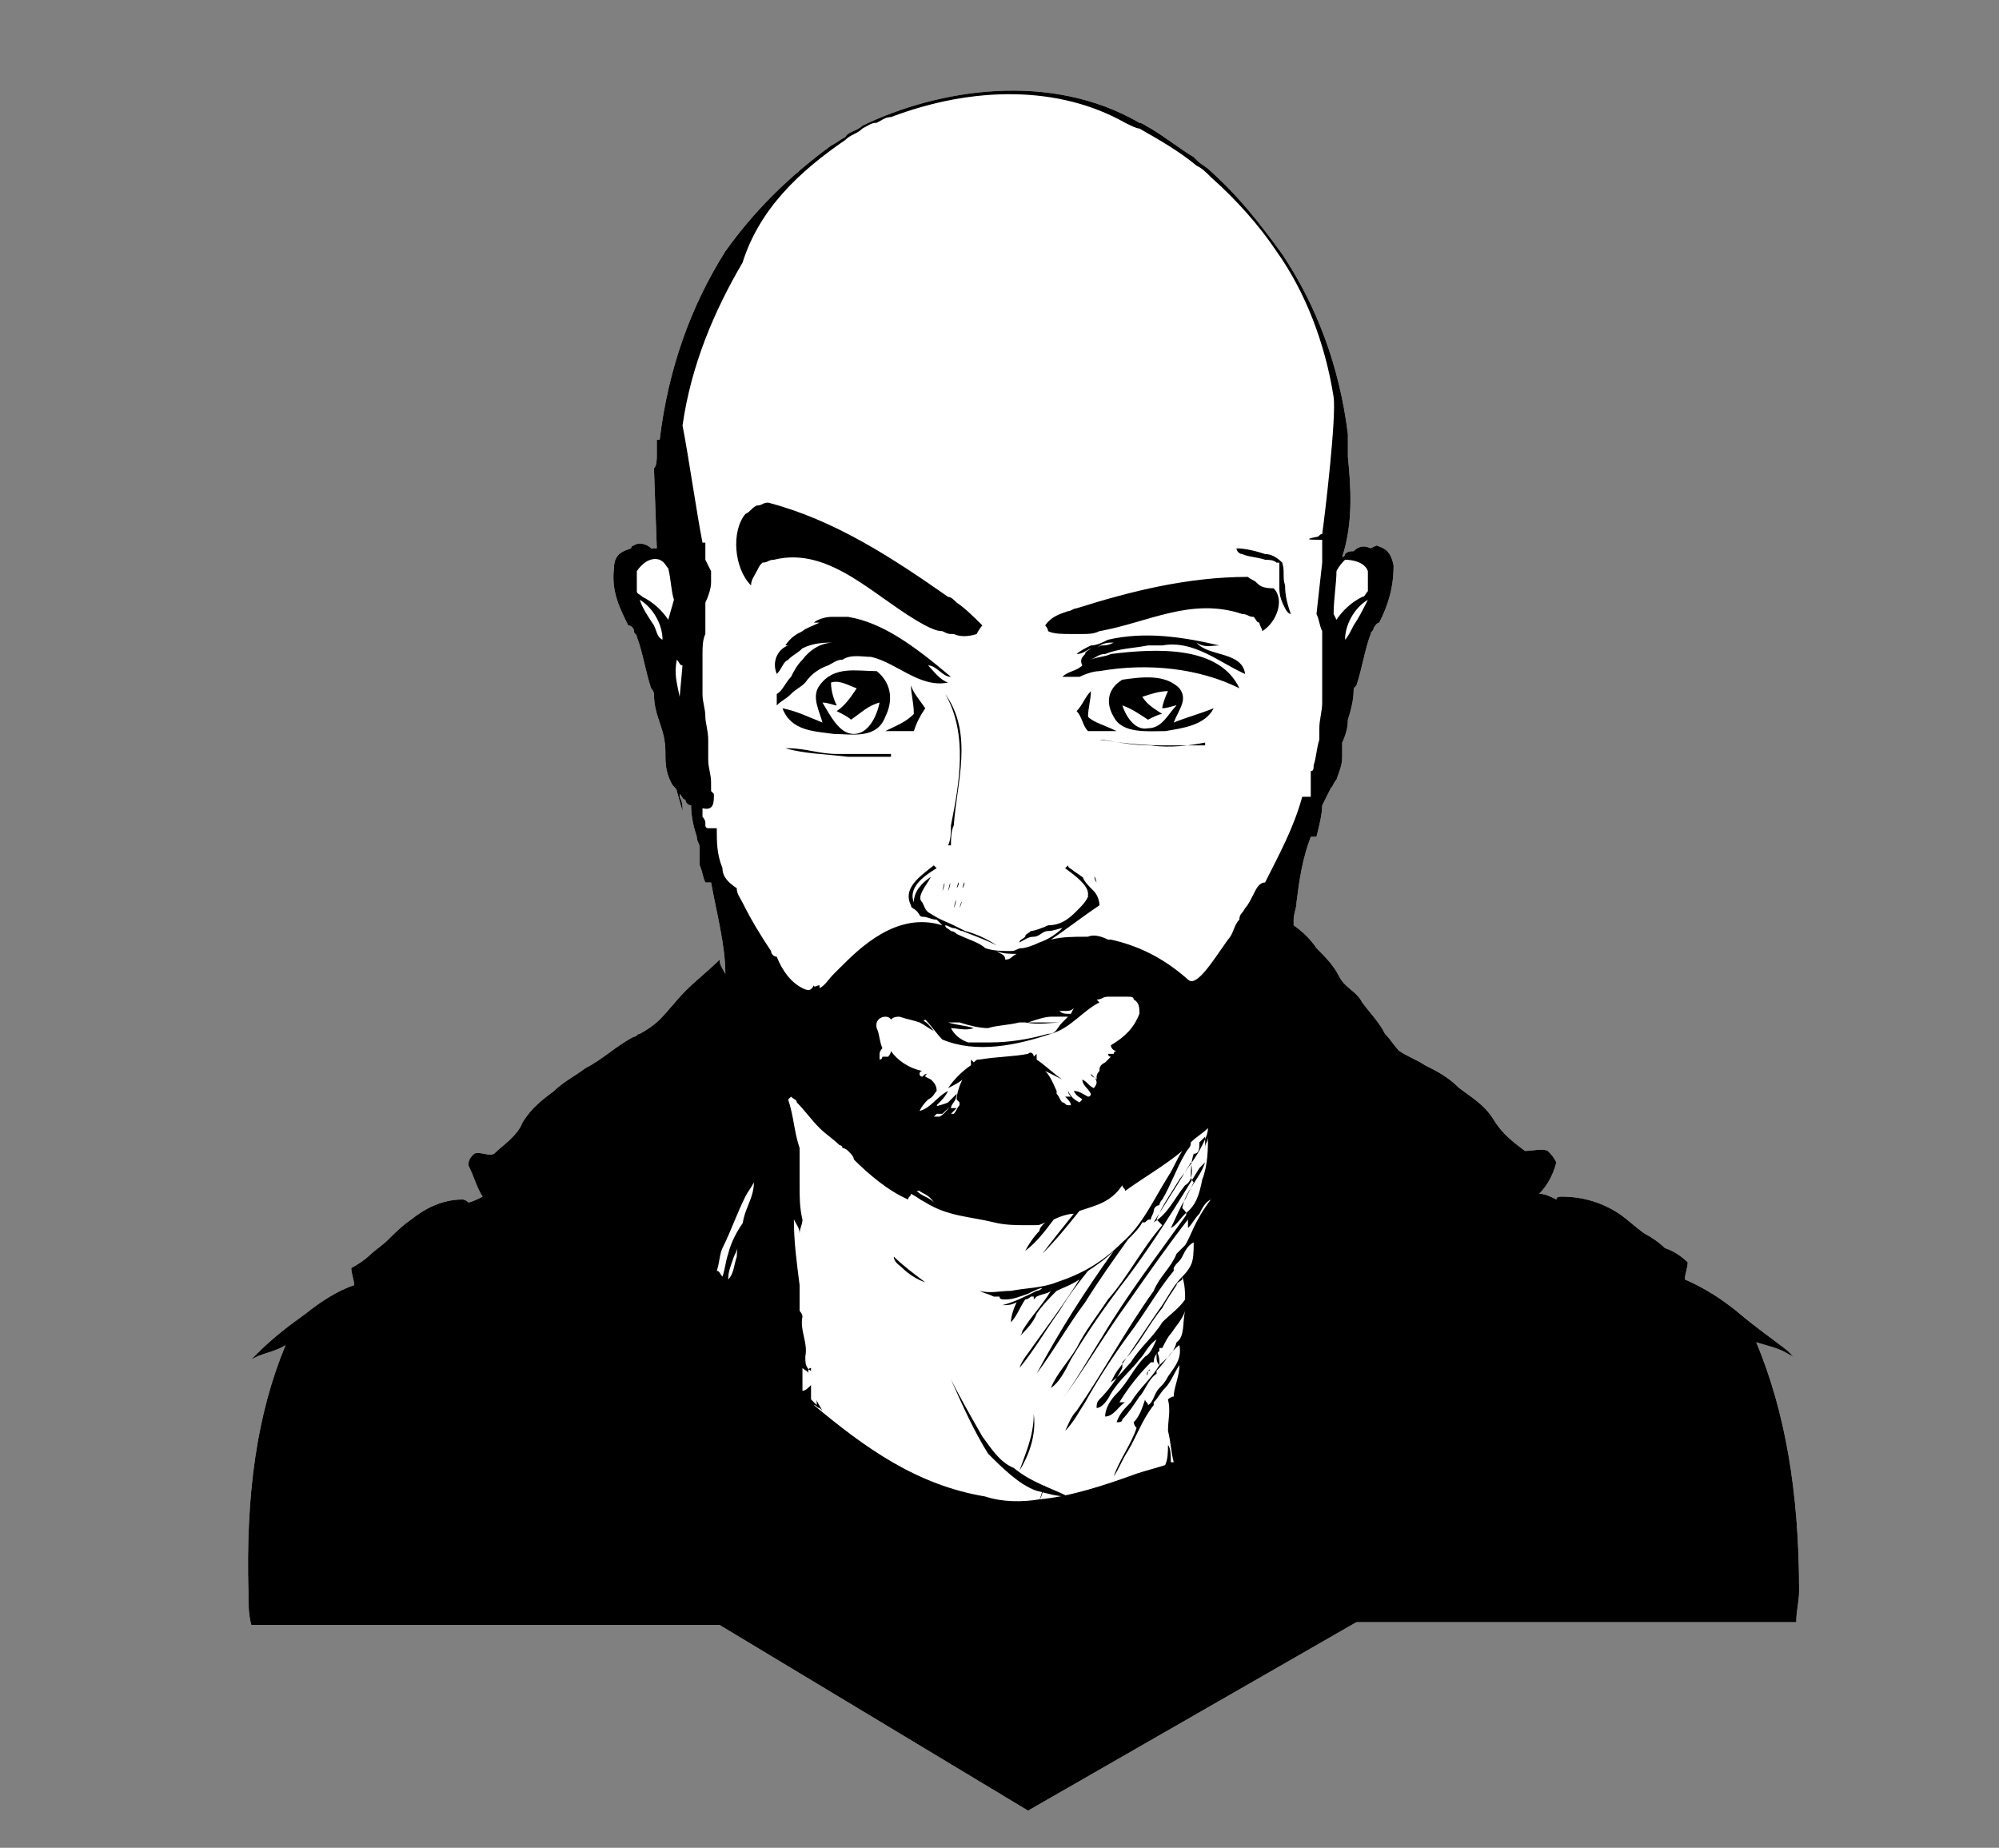 <?xml version="1.0" encoding="utf-8"?>
<!-- Generator: Adobe Illustrator 26.5.0, SVG Export Plug-In . SVG Version: 6.00 Build 0)  -->
<svg version="1.1" id="Capa_1" xmlns="http://www.w3.org/2000/svg" xmlns:xlink="http://www.w3.org/1999/xlink" x="0px" y="0px"
	 width="70px" height="64.7px" viewBox="0 0 70 64.7" style="enable-background:new 0 0 70 64.7;" xml:space="preserve">
<rect x="0" y="0" width="70" height="64.7" fill="#808080" stroke="none"/>
<style type="text/css">
	.st0{fill:#FFFFFF;}
</style>
<g>
	<path class="st0" d="M61.5,47c0.3,0.1,0.8,0.2,1.1,0.4l0.2,0.1l-0.2-0.2c-0.5-0.4-1.1-0.8-1.8-1.4c-0.5-0.4-1.1-0.8-1.8-1.1
		c0-0.2,0.1-0.4,0.1-0.6c-0.2-0.2-0.5-0.4-0.8-0.5c-0.2-0.2-0.5-0.4-0.7-0.5c-0.3-0.2-0.6-0.5-0.9-0.7l0,0l0,0
		c-0.6-0.4-1.3-0.6-2-0.6c-0.1,0-0.2,0-0.2,0.1c-0.2-0.1-0.4-0.2-0.6-0.2c0.3-0.3,0.5-0.7,0.6-1.1c-0.1-0.2-0.2-0.3-0.3-0.4
		c-0.2-0.1-0.5,0-0.8,0c-0.4-0.3-0.8-0.6-1.1-1.1c-0.3-0.5-0.8-0.8-1.2-1.1c-0.4-0.4-0.8-0.6-1.2-0.8c-0.3-0.2-0.6-0.3-0.9-0.5
		c-0.2-0.2-0.3-0.4-0.5-0.6c-0.2-0.4-0.5-0.7-0.8-1.1c-0.2-0.4-0.6-0.5-0.8-0.9c-0.2-0.4-0.5-0.7-0.8-1c-0.2-0.3-0.5-0.6-0.8-0.8
		c0-0.1,0-0.1,0-0.2c0-0.2,0.1-0.4,0.1-0.6c0.1-0.8,0.2-1.5,0.5-2.3c0.1,0,0.2,0,0.2,0c0.1-0.4,0.2-0.8,0.2-1.1
		c0.1-0.2,0.2-0.4,0.3-0.6c0.1-0.1,0.1-0.2,0.2-0.3c0.1-0.3,0.2-0.5,0.2-0.8c0-0.1,0-0.2,0-0.3s0-0.2,0-0.2c0.1-0.2,0.2-0.5,0.2-0.8
		c0.1-0.3,0.2-0.7,0.2-1c0-0.1,0-0.1,0.1-0.2c0.2-0.6,0.3-1.3,0.5-1.8c0-0.1,0.1-0.1,0.1-0.2c0.1-0.2,0.2-0.2,0.2-0.2
		c0.3-0.6,0.5-1.2,0.5-2c-0.1-0.5-0.3-0.6-0.6-0.7L48,19.2c-0.2-0.1-0.4-0.1-0.6,0.1c-0.1,0-0.2,0-0.3,0.1c0,0,0,0.1-0.1,0.1
		c0.4-1.2,0.3-2.5,0.2-3.5c0,0,0,0,0-0.1l0,0l0,0l0,0c0-0.1,0-0.2,0-0.3c0-0.1,0-0.2,0-0.3c0,0,0,0,0-0.1c-0.3-2.4-1.1-4.5-2.3-6.3
		c-0.8-1.1-1.5-2-2.5-2.9c-0.2-0.2-0.3-0.2-0.5-0.4l-0.1-0.1c-0.5-0.3-1-0.7-1.5-1c-0.2-0.1-0.3-0.2-0.4-0.2c-3.1-1.8-7-1.2-9.7,0.1
		c-0.2,0.2-0.5,0.2-0.6,0.4c-0.2,0.1-0.3,0.2-0.5,0.3c-1.5,1.1-2.7,2.3-3.7,3.7c-1.2,1.9-2,4.1-2.3,6.6c0,0,0,0-0.1,0
		c0,0.2,0,0.3,0,0.5c0,0.2,0,0.4-0.1,0.5l0,0l0,0l0,0L23,19.2c-0.1,0-0.1,0-0.2,0c-0.2-0.2-0.5-0.2-0.6-0.1c0,0-0.1,0-0.1,0.1
		c-0.3,0.1-0.6,0.2-0.6,0.7c-0.1,0.8,0.2,1.4,0.5,2c0.1,0,0.2,0.1,0.2,0.2c0,0.1,0.1,0.1,0.1,0.2c0.2,0.5,0.3,1.2,0.5,1.8
		c0,0,0.1,0.1,0.1,0.2c0,0.4,0.1,0.7,0.2,1c0.1,0.3,0.2,0.6,0.2,1c0,0.4,0,0.7,0.2,1.1c0.1,0.2,0.2,0.2,0.2,0.3l0.2,0.7
		c0-0.2,0-0.3-0.1-0.5v-0.1l0,0c0.1,0.1,0.1,0.2,0.2,0.2c0,0.1,0.1,0.2,0.2,0.2c0,0.4,0.1,0.8,0.2,1.1c0,0.2,0.1,0.2,0.1,0.4
		c0,0.2,0,0.4,0,0.6c0.1,0.2,0.1,0.4,0.2,0.6c0.1,0,0.2,0,0.2,0c0.2,1.1,0.5,2.2,0.5,3.2c-0.1-0.2-0.2-0.3-0.2-0.5
		c-0.4,0.4-0.8,0.7-1.2,1.1c-0.3,0.3-0.6,0.7-0.9,1c-0.2,0.2-0.5,0.4-0.7,0.5c-0.1,0-0.1,0.1-0.2,0.1c-0.6,0.3-1.1,0.8-1.7,1.1
		c-0.4,0.3-0.8,0.5-1.1,0.8c-0.4,0.3-0.8,0.6-1.1,1.1c-0.2,0.5-0.7,0.8-1,1.1c-0.2,0.1-0.5-0.1-0.7,0c-0.1,0.1-0.2,0.2-0.2,0.4
		c0.2,0.4,0.3,0.8,0.5,1.1c-0.2,0.1-0.4,0.2-0.5,0.2c-0.1-0.1-0.2-0.1-0.2-0.1c-0.7,0-1.3,0.3-1.8,0.7l0,0l0,0
		c-0.3,0.2-0.6,0.5-0.8,0.7c-0.2,0.2-0.5,0.4-0.6,0.5c-0.2,0.2-0.5,0.4-0.7,0.5c0,0.2,0.1,0.4,0.1,0.6c-0.6,0.2-1.2,0.6-1.7,1
		c-0.7,0.5-1.2,0.9-1.7,1.4l-0.2,0.2l0.2-0.1c0.2-0.1,0.7-0.2,1-0.4c-1,2.4-1.4,5.2-1.3,8.7c0,0.4,0,0.7,0.1,1.1h16.4L36,63.4
		l11.5-6.6h15.4c0-0.4,0.1-0.7,0.1-1.1C63,52.2,62.5,49.4,61.5,47z"/>
	<g>
		<path d="M40.5,47.3c0,0,0,0.1,0,0.2c0,0.1,0,0.2,0.1,0.3C40.6,47.6,40.6,47.5,40.5,47.3z"/>
		<path d="M40.2,48C40.1,48.2,40.2,48.2,40.2,48C40.3,48,40.3,47.9,40.2,48z"/>
		<path d="M34.4,50.3c-0.4-0.7-0.8-1.4-1.1-2c0.4,0.9,0.8,1.8,1.3,2.6c0.5,0.5,1.1,1.1,1.7,1.3c0.4,0.1,0.7,0.2,1.1,0.2
			c-0.6-0.3-1.3-0.5-1.9-1C35,51.2,34.7,50.7,34.4,50.3z"/>
		<path d="M36.2,49.5c0,0.8-0.3,1.4-0.5,2C36,51,36.3,50.3,36.2,49.5L36.2,49.5z"/>
		<path d="M31.6,44.4c0.2,0.2,0.5,0.4,0.8,0.5c-0.4-0.3-0.8-0.6-1.1-0.9C31.3,44.2,31.5,44.3,31.6,44.4z"/>
		<path d="M33.4,31.8C33.5,31.8,33.5,31.8,33.4,31.8C33.5,31.6,33.5,31.3,33.4,31.8z"/>
		<path d="M33.6,31.8C33.7,31.6,33.7,31.4,33.6,31.8L33.6,31.8z"/>
		<path d="M33.5,31.1C33.5,31.1,33.5,31.1,33.5,31.1C33.6,31,33.6,30.7,33.5,31.1z"/>
		<path d="M33.7,31.1C33.8,31,33.8,30.7,33.7,31.1L33.7,31.1z"/>
		<path d="M33,31.2C33,31.2,33.1,31.1,33,31.2C33.1,31,33.1,30.7,33,31.2z"/>
		<path d="M33.2,31.2C33.3,31,33.3,30.7,33.2,31.2L33.2,31.2z"/>
		<path d="M38.4,30.9C38.4,30.9,38.4,30.9,38.4,30.9C38.3,30.5,38.3,30.8,38.4,30.9z"/>
		<path d="M41.3,24.1c-0.5-0.5-1.3-0.4-2-0.3c-0.5,0.3-0.6,0.8-0.3,1.3c0.3,0.6,1.2,0.5,1.8,0.5c0.6-0.1,1.4-0.2,1.7-0.8
			c-0.5,0.2-0.9,0.3-1.4,0.5C41.3,24.8,41.6,24.5,41.3,24.1z M40.2,25.5c-0.5,0.1-0.8-0.5-0.9-0.8c0.3,0.1,0.6,0.3,0.9,0.5
			c0.2-0.1,0.4-0.2,0.5-0.2c-0.3-0.2-0.5-0.3-0.7-0.6c0.3-0.1,0.6-0.2,0.9-0.2c-0.1,0.2-0.2,0.5-0.2,0.6c0.2,0,0.4-0.1,0.5-0.1
			C40.9,25,40.7,25.5,40.2,25.5z"/>
		<path d="M38.1,25.1c0-0.3,0.1-0.6,0.1-0.9c-0.2,0.2-0.3,0.5-0.5,0.7c0.2,0.2,0.2,0.5,0.4,0.7c0.3,0,0.7,0,1,0
			C38.7,25.4,38.3,25.3,38.1,25.1z"/>
		<path d="M29.2,25.7c0.6,0,1.5,0.2,1.8-0.6c0.3-0.6,0.2-1.2-0.3-1.6c-0.7,0-1.5-0.2-2,0.5c-0.3,0.4,0,0.9,0.1,1.3
			c-0.5-0.2-0.9-0.4-1.4-0.5C27.7,25.6,28.5,25.6,29.2,25.7z M28.8,24.6c0.2,0,0.4,0.1,0.5,0.1c-0.1-0.2-0.2-0.5-0.2-0.8
			c0.3-0.1,0.6,0.1,0.9,0.2c-0.2,0.3-0.4,0.6-0.7,0.8c0.2,0.1,0.4,0.2,0.5,0.3c0.3-0.2,0.6-0.5,1-0.6c-0.1,0.5-0.4,1.1-0.9,1.1
			C29.4,25.7,29.1,25.1,28.8,24.6z"/>
		<path d="M32,25c-0.3,0.3-0.6,0.4-1,0.6c0.3,0,0.7,0,1,0c0.1-0.3,0.2-0.5,0.4-0.8c-0.2-0.3-0.4-0.5-0.5-0.8
			C31.9,24.3,32,24.6,32,25z"/>
		<path d="M29.7,21.6c-0.2,0-0.4,0-0.6,0s-0.5,0.1-0.6,0.2c0.1,0,0.1,0,0.2,0c-0.2,0.1-0.5,0.2-0.6,0.3c-0.2,0.1-0.4,0.2-0.6,0.5
			h0.1c-0.3,0.1-0.6,0.5-0.4,1c0.2-0.2,0.2-0.4,0.4-0.5c0.2-0.2,0.3-0.2,0.5-0.4c0.4-0.2,0.8-0.2,1.1-0.2c-0.4,0-0.8,0.2-1.1,0.6
			c-0.2,0.2-0.3,0.4-0.4,0.6c-0.2,0.2-0.3,0.5-0.5,0.6v0.1c0,0.1,0,0.2,0,0.3c0.2-0.2,0.3-0.2,0.5-0.4c0.2-0.2,0.3-0.2,0.5-0.4
			c0.2-0.3,0.5-0.5,0.8-0.6c0.2-0.1,0.3-0.2,0.5-0.2c0.3-0.2,0.7-0.1,1-0.1c0.9,0.2,1.7,1.1,2.7,0.9c-0.3-0.1-0.5-0.4-0.7-0.6
			c0.3,0,0.5,0.4,0.8,0.4C32,22.6,30.9,21.8,29.7,21.6z"/>
		<path d="M41.9,22.5c0.3,0.2,0.5,0.1,0.8,0.1c-1.3-0.3-2.6-0.5-3.9-0.2c-0.2,0.1-0.4,0.2-0.6,0.2c-0.2,0.1-0.4,0.2-0.5,0.3
			c0.2,0,0.3-0.1,0.5-0.2c-0.1,0.1-0.2,0.1-0.2,0.2c-0.1,0.1-0.2,0.2-0.1,0.4c-0.2,0.2-0.5,0.2-0.7,0.4c0.2,0,0.5,0,0.6,0
			c0.2-0.1,0.5-0.2,0.7-0.2c1.7-0.3,3.5-0.1,4.9,0.6c-0.7-1.5-2.9-1.4-4.5-1.2c-0.2,0.1-0.5,0.1-0.7,0.2c0.2-0.1,0.3-0.2,0.5-0.2
			c0.5-0.2,1-0.2,1.5-0.3c0.2,0,0.4,0,0.5,0c1.1-0.2,2,0.6,2.9,1C43.5,22.8,42.3,23,41.9,22.5z M38.6,22.6c-0.1,0-0.2,0.1-0.2,0.1
			c0.2-0.2,0.4-0.2,0.6-0.2C38.8,22.6,38.7,22.6,38.6,22.6z"/>
		<path d="M33.5,21.1c-0.1-0.1-0.2-0.2-0.3-0.2c-2-1.4-4-2.7-6.3-3.3c-0.2,0-0.2,0.1-0.4,0.1c-0.2,0.1-0.2,0.2-0.4,0.3
			c-0.5,0.6-0.4,1.9,0.2,2.5c0-0.2,0.1-0.3,0.2-0.5s0.1-0.2,0.2-0.3c0.2,0,0.2-0.1,0.4-0.1c2-0.5,3.6,1.4,5.3,2.3
			c0.2,0.1,0.4,0.2,0.6,0.2c0.2,0.1,0.2,0.1,0.4,0.1c0.2,0.1,0.5,0.1,0.8,0c0.1-0.2,0.2-0.3,0.2-0.3C34.1,21.6,33.8,21.3,33.5,21.1z
			"/>
		<path d="M44,20.4c-0.1-0.1-0.2-0.1-0.3-0.2c-2.1,0-4.1,0.5-6,1.1c-0.1,0-0.2,0.1-0.3,0.1c-0.3,0.1-0.6,0.2-0.8,0.5
			c0,0,0.1,0.1,0.1,0.2c0.2,0.1,0.5,0.1,0.8,0.1c0.2,0,0.2,0,0.4,0c0.2,0,0.4,0,0.6-0.1c1.7-0.3,3.2-1.2,5-0.6
			c0.2,0,0.2,0.1,0.4,0.1c0.1,0.1,0.1,0.2,0.2,0.2c0,0.1,0.1,0.2,0.1,0.3c0.5-0.3,0.8-1.1,0.4-1.5C44.2,20.6,44.1,20.5,44,20.4z"/>
		<path d="M33.1,24.3c0.8,1.4,0.5,3.1,0.2,4.6c0,0.2,0,0.5-0.1,0.7h0.1c0-0.2,0-0.5,0.1-0.7C33.5,27.4,34.1,25.7,33.1,24.3z"/>
		<path d="M29.3,26.4c-0.6,0-1.1-0.2-1.7-0.2h-0.1c0.7,0.2,1.4,0.2,2.2,0.3c0.5,0,1.1,0,1.5,0v-0.1C30.7,26.4,30,26.4,29.3,26.4z
			 M29.6,26.5c0.5,0,1,0,1.4,0C30.7,26.5,30.1,26.5,29.6,26.5z"/>
		<path d="M40.3,26.1c-0.6,0-1.1-0.1-1.7-0.2h-0.1c0.7,0.1,1.4,0.2,2.2,0.2c0.5,0,1.1,0,1.5,0v-0.1C41.7,26.1,41,26.2,40.3,26.1z
			 M40.6,26.2c0.5,0,1,0,1.4,0C41.7,26.2,41.2,26.2,40.6,26.2z"/>
		<path d="M44.9,19.7c-0.2-0.2-0.4-0.3-0.6-0.3c-0.3-0.1-0.7-0.2-1-0.2l0,0c0,0.1,0.1,0.2,0.2,0.2c0.2,0.1,0.5,0.1,0.8,0.2
			c0.1,0,0.3,0,0.4,0.1h0.1c0,0,0,0,0,0.1c0,0.2,0,0.5,0,0.8s0.1,0.5,0.2,0.7c0.1,0.2,0.2,0.2,0.2,0.2c-0.1-0.3-0.2-0.6-0.2-1
			C44.9,20.2,45,20,44.9,19.7z"/>
		<path d="M61.5,47c0.3,0.1,0.8,0.2,1.1,0.4l0.2,0.1l-0.2-0.2c-0.5-0.4-1.1-0.8-1.8-1.4c-0.5-0.4-1.1-0.8-1.8-1.1
			c0-0.2,0.1-0.4,0.1-0.6c-0.2-0.2-0.5-0.4-0.8-0.5c-0.2-0.2-0.5-0.4-0.7-0.5c-0.3-0.2-0.6-0.5-0.9-0.7l0,0l0,0
			c-0.6-0.4-1.3-0.6-2-0.6c-0.1,0-0.2,0-0.2,0.1c-0.2-0.1-0.4-0.2-0.6-0.2c0.3-0.3,0.5-0.7,0.6-1.1c-0.1-0.2-0.2-0.3-0.3-0.4
			c-0.2-0.1-0.5,0-0.8,0c-0.4-0.3-0.8-0.6-1.1-1.1c-0.3-0.5-0.8-0.8-1.2-1.1c-0.4-0.4-0.8-0.6-1.2-0.8c-0.3-0.2-0.6-0.3-0.9-0.5
			c-0.2-0.2-0.3-0.4-0.5-0.6c-0.2-0.4-0.5-0.7-0.8-1.1c-0.2-0.4-0.6-0.5-0.8-0.9c-0.2-0.4-0.5-0.7-0.8-1c-0.2-0.3-0.5-0.6-0.8-0.8
			c0-0.1,0-0.1,0-0.2c0-0.2,0.1-0.4,0.1-0.6c0.1-0.8,0.2-1.5,0.5-2.3c0.1,0,0.2,0,0.2,0c0.1-0.4,0.2-0.8,0.2-1.1
			c0.1-0.2,0.2-0.4,0.3-0.6c0.1-0.1,0.1-0.2,0.2-0.3c0.1-0.3,0.2-0.5,0.2-0.8c0-0.1,0-0.2,0-0.3s0-0.2,0-0.2
			c0.1-0.2,0.2-0.5,0.2-0.8c0.1-0.3,0.2-0.7,0.2-1c0-0.1,0-0.1,0.1-0.2c0.2-0.6,0.3-1.3,0.5-1.8c0-0.1,0.1-0.1,0.1-0.2
			c0.1-0.2,0.2-0.2,0.2-0.2c0.3-0.6,0.5-1.2,0.5-2c-0.1-0.5-0.3-0.6-0.6-0.7L48,19.2c-0.2-0.1-0.4-0.1-0.6,0.1c-0.1,0-0.2,0-0.3,0.1
			c0,0,0,0.1-0.1,0.1c0.4-1.2,0.3-2.5,0.2-3.5c0,0,0,0,0-0.1l0,0l0,0l0,0c0-0.1,0-0.2,0-0.3c0-0.1,0-0.2,0-0.3c0,0,0,0,0-0.1
			c-0.3-2.4-1.1-4.5-2.3-6.3c-0.8-1.1-1.5-2-2.5-2.9c-0.2-0.2-0.3-0.2-0.5-0.4l-0.1-0.1c-0.5-0.3-1-0.7-1.5-1
			c-0.2-0.1-0.3-0.2-0.4-0.2c-3.1-1.8-7-1.2-9.7,0.1c-0.2,0.2-0.5,0.2-0.6,0.4c-0.2,0.1-0.3,0.2-0.5,0.3c-1.5,1.1-2.7,2.3-3.7,3.7
			c-1.2,1.9-2,4.1-2.3,6.6c0,0,0,0-0.1,0c0,0.2,0,0.3,0,0.5c0,0.2,0,0.4-0.1,0.5l0,0l0,0l0,0L23,19.2c-0.1,0-0.1,0-0.2,0
			c-0.2-0.2-0.5-0.2-0.6-0.1c0,0-0.1,0-0.1,0.1c-0.3,0.1-0.6,0.2-0.6,0.7c-0.1,0.8,0.2,1.4,0.5,2c0.1,0,0.2,0.1,0.2,0.2
			c0,0.1,0.1,0.1,0.1,0.2c0.2,0.5,0.3,1.2,0.5,1.8c0,0,0.1,0.1,0.1,0.2c0,0.4,0.1,0.7,0.2,1c0.1,0.3,0.2,0.6,0.2,1
			c0,0.4,0,0.7,0.2,1.1c0.1,0.2,0.2,0.2,0.2,0.3l0.2,0.7c0-0.2,0-0.3-0.1-0.5v-0.1l0,0c0.1,0.1,0.1,0.2,0.2,0.2
			c0,0.1,0.1,0.2,0.2,0.2c0,0.4,0.1,0.8,0.2,1.1c0,0.2,0.1,0.2,0.1,0.4c0,0.2,0,0.4,0,0.6c0.1,0.2,0.1,0.4,0.2,0.6
			c0.1,0,0.2,0,0.2,0c0.2,1.1,0.5,2.2,0.5,3.2c-0.1-0.2-0.2-0.3-0.2-0.5c-0.4,0.4-0.8,0.7-1.2,1.1c-0.3,0.3-0.6,0.7-0.9,1
			c-0.2,0.2-0.5,0.4-0.7,0.5c-0.1,0-0.1,0.1-0.2,0.1c-0.6,0.3-1.1,0.8-1.7,1.1c-0.4,0.3-0.8,0.5-1.1,0.8c-0.4,0.3-0.8,0.6-1.1,1.1
			c-0.2,0.5-0.7,0.8-1,1.1c-0.2,0.1-0.5-0.1-0.7,0c-0.1,0.1-0.2,0.2-0.2,0.4c0.2,0.4,0.3,0.8,0.5,1.1c-0.2,0.1-0.4,0.2-0.5,0.2
			c-0.1-0.1-0.2-0.1-0.2-0.1c-0.7,0-1.3,0.3-1.8,0.7l0,0l0,0c-0.3,0.2-0.6,0.5-0.8,0.7c-0.2,0.2-0.5,0.4-0.6,0.5
			c-0.2,0.2-0.5,0.4-0.7,0.5c0,0.2,0.1,0.4,0.1,0.6c-0.6,0.2-1.2,0.6-1.7,1c-0.7,0.5-1.2,0.9-1.7,1.4l-0.2,0.2l0.2-0.1
			c0.2-0.1,0.7-0.2,1-0.4c-1,2.4-1.4,5.2-1.3,8.7c0,0.4,0,0.7,0.1,1.1h16.4L36,63.4l11.5-6.6h15.4c0-0.4,0.1-0.7,0.1-1.1
			C63,52.2,62.5,49.4,61.5,47z M47.4,21.9c-0.1,0.2-0.2,0.4-0.3,0.5c0-0.5,0.3-1.1,0.8-1.4C47.7,21.4,47.6,21.6,47.4,21.9z M46.8,20
			L46.8,20c0.1-0.2,0.2-0.3,0.3-0.4c0.3,0,0.7,0.1,0.8,0.4c0,0.2,0,0.4,0,0.7l0,0c-0.1,0.1-0.1,0.2-0.2,0.2
			c-0.4,0.2-0.7,0.5-0.9,0.8l-0.1-0.2C46.7,21,46.8,20.4,46.8,20z M22.9,21.9c-0.2-0.3-0.4-0.6-0.5-0.9c0.5,0.3,0.8,0.9,0.8,1.4
			C23,22.3,23,22.1,22.9,21.9z M23.4,21.7c-0.2-0.3-0.5-0.6-0.9-0.8c-0.1-0.1-0.2-0.1-0.2-0.2l0,0c0-0.3,0-0.5,0-0.7
			c0.2-0.3,0.5-0.5,0.8-0.4c0.2,0.1,0.2,0.2,0.3,0.3c0.1,0.4,0.1,0.8,0.2,1.1L23.4,21.7z M23.8,24.4C23.7,24.4,23.7,24.4,23.8,24.4
			c-0.1-0.5-0.2-0.8-0.1-1.3c0.1,0.1,0.1,0.2,0.2,0.2L23.8,24.4z M26,43c-0.1,0.3-0.2,0.7-0.2,1c-0.1,0.3-0.1,0.6-0.3,0.8
			c0-0.3,0.1-0.5,0.2-0.8c0.2-0.4,0.3-0.8,0.4-1.3c-0.3,0.4-0.5,0.8-0.6,1.2c-0.1,0.3-0.1,0.5-0.2,0.8c-0.1-0.1-0.1-0.2-0.2-0.2
			c0.1-0.3,0.1-0.6,0.2-0.8c0.3-0.6,0.5-1.2,0.8-1.8c0.1-0.2,0.2-0.3,0.3-0.5C26.4,42,26,42.4,26,43z M41.5,45.5
			c-0.2,0.3-0.5,0.5-0.8,0.8c-0.3,0.5-0.8,0.9-1.1,1.4c-0.2,0.2-0.4,0.5-0.7,0.7c0.1-0.2,0.2-0.4,0.3-0.5c0.5-0.7,1-1.5,1.5-2.2
			c0.2-0.3,0.4-0.7,0.7-1C41.5,45,41.5,45.3,41.5,45.5z M41.5,43.6c-0.1,0.1-0.2,0.2-0.3,0.3c-0.2,0.5-0.6,0.8-0.8,1.3
			c-1,1.4-1.8,2.9-2.7,4.2c-0.2,0.2-0.3,0.5-0.4,0.7c0.3-0.3,0.5-0.7,0.7-1c0.5-0.9,1.1-1.8,1.7-2.6c0.5-0.7,0.9-1.4,1.4-2v-0.1
			c0.1-0.2,0.2-0.2,0.3-0.4c0.1-0.2,0.2-0.4,0.4-0.5c0,0.3,0,0.6-0.1,0.8c-0.1,0.2-0.2,0.3-0.3,0.4v0.1c-0.1,0.1-0.2,0.1-0.2,0.2
			c-0.2,0.3-0.4,0.6-0.5,0.8c-0.5,0.6-0.8,1.3-1.4,1.9c0,0.1,0,0.2,0,0.2c-0.2,0.4-0.5,0.8-0.8,1.1c-0.1,0.1-0.1,0.2-0.1,0.3
			c0.2,0,0.4-0.3,0.5-0.5c0.3-0.5,0.7-0.8,1-1.2c0.2-0.2,0.3-0.5,0.6-0.7c-0.1,0.2-0.2,0.5-0.4,0.6c-0.4,0.4-0.6,0.9-1,1.3
			c-0.2,0.2-0.4,0.5-0.4,0.8c0.3,0,0.5-0.4,0.7-0.5c-0.1,0-0.2,0-0.2,0c0.3-0.5,0.7-1,1.1-1.4h0.1c0-0.2,0.1-0.3,0.2-0.4v-0.1h0.1
			c0.1-0.2,0.2-0.4,0.3-0.5c0.2-0.3,0.4-0.5,0.5-0.8c-0.1,0.4,0,0.9-0.3,1.1c-0.1,0.4-0.4,0.6-0.6,0.8c-0.3,0.5-0.7,0.8-1,1.3
			c-0.2,0.2-0.4,0.4-0.5,0.7c0.1,0,0.2,0,0.2-0.1c0.2-0.2,0.4-0.5,0.6-0.8c0.2-0.2,0.3-0.6,0.6-0.8V48c0.3-0.3,0.5-0.7,0.8-0.9
			c0.1,0.5-0.2,0.8-0.4,1.1c-0.1,0.2-0.2,0.3-0.3,0.4c-0.2,0.2-0.2,0.5-0.4,0.6c0-0.1-0.1-0.1-0.1-0.2c-0.1,0.3-0.2,0.6-0.4,0.8
			c0,0.1,0.1,0.2,0.1,0.2c-0.2,0.6-0.6,1.1-0.8,1.7c0.2-0.3,0.3-0.6,0.5-0.9c0.3-0.5,0.5-1.1,0.9-1.6v-0.1c0.2-0.2,0.2-0.3,0.4-0.5
			c0.2-0.2,0.3-0.5,0.5-0.8c0,0.4-0.2,0.8-0.2,1.1c-0.1,0-0.2,0.1-0.2,0.1c0.1,0.4,0,0.7,0,1.1c0.1,0.4,0.1,0.7,0.2,1.1l0,0H41
			c0-0.2,0-0.5-0.1-0.6c0,0.2,0,0.5-0.1,0.7c-0.3,0.1-0.7,0.2-1,0.3c-1.1,0.4-2.3,0.8-3.4,0.9c0.1-0.2,0.1-0.4,0.2-0.5
			c-0.1,0.2-0.1,0.4-0.2,0.5c-0.6,0.1-1.3,0.1-1.9-0.1c-2.4-0.4-4.2-1.7-6-3.2c0.1,0,0.1,0.1,0.2,0.1c0,0,0,0,0.1,0.1
			c-0.1-0.2-0.2-0.3-0.2-0.4c0,0.1,0,0.2,0,0.2c-0.1-0.1-0.1-0.1-0.2-0.2c0-0.2,0-0.3,0-0.5c-0.1,0.1-0.2,0.2-0.3,0.2
			c0-0.2,0-0.5,0-0.8c0.1,0.1,0.2,0.1,0.2,0.2c0-0.1,0-0.2,0.1-0.2V48c-0.2-0.1-0.2-0.3-0.2-0.5c0.1-0.5-0.2-0.9-0.1-1.4
			c0-0.1-0.1-0.2-0.1-0.2c0-0.3,0-0.6,0-0.9c-0.1-0.8-0.2-1.5-0.2-2.3c0.1,0.2,0.2,0.3,0.2,0.5c0-0.2,0.1-0.3,0.1-0.5
			c-0.1-0.4-0.1-0.8-0.1-1.2c0-0.5,0-0.8,0-1.3c-0.2-0.6-0.2-1.1-0.4-1.7l0.1-0.1c0.1,0.1,0.2,0.1,0.2,0.2l0,0
			c0.3,0.3,0.5,0.6,0.8,0.9c0.2,0.2,0.5,0.4,0.7,0.6c0,0,0.1,0,0.1,0.1c0.1,0,0.2,0.1,0.2,0.1c0.1,0.1,0.2,0.2,0.2,0.3
			c0.5,0.5,1.2,1.1,1.9,1.4c0-0.1,0.1-0.1,0.1-0.2c0.2,0.1,0.3,0.2,0.5,0.3c0.8,0.5,1.6,0.5,2.4,0.7c0.4,0.1,0.8,0.1,1.1,0.1
			c0.1,0,0.2,0,0.3,0c0.2,0,0.2,0,0.4-0.1c-0.1,0.1-0.2,0.2-0.2,0.3c-0.2,0.2-0.4,0.5-0.5,0.7c0.4-0.3,0.7-0.7,1-1.1
			c0.2-0.1,0.5-0.2,0.7-0.2c-0.4,0.5-0.8,1-1.1,1.4c0.5-0.5,0.9-1,1.3-1.5c0.6-0.2,1.1-0.3,1.5-0.9c0,0.1,0.1,0.1,0.1,0.2
			c0.7-0.5,1.4-0.9,2-1.4c-0.2,0.3-0.3,0.6-0.5,0.9c-0.5,0.8-0.9,1.7-1.6,2.3c-0.7,0.7-1.4,1.1-2.3,1.4c-0.5,0.2-1.1,0.2-1.6,0.3
			c-0.4,0-0.7,0.1-1.1,0c0.2,0.1,0.3,0.1,0.5,0.2c0.1,0,0.2,0,0.2,0c0,0.1,0.1,0.1,0.2,0.1c0.3,0,0.5-0.1,0.8-0.2
			c0.2-0.1,0.4-0.2,0.5-0.2c-0.1,0.1-0.2,0.1-0.2,0.1c-0.4,0.2-0.8,0.4-1.2,0.5c0.2,0,0.3,0,0.5-0.1c-0.1,0.2-0.2,0.5-0.2,0.7
			c0.2-0.2,0.3-0.5,0.5-0.8l0,0c0.1,0,0.2-0.1,0.2-0.1c0,0,0,0,0.1,0v0.1l0.1-0.1c0.2-0.1,0.4-0.1,0.5-0.2c-0.3,0.5-0.7,0.9-1,1.4
			c0,0.1-0.1,0.2-0.1,0.2c0.2-0.2,0.5-0.5,0.6-0.8c0.2-0.3,0.5-0.6,0.7-0.8c0.2-0.1,0.5-0.2,0.8-0.4c-0.5,0.8-1.1,1.6-1.6,2.3
			c-0.2,0.3-0.4,0.5-0.5,0.8c0.5-0.6,0.9-1.3,1.4-2c0.3-0.5,0.6-0.9,1-1.4c0.3-0.2,0.6-0.4,0.9-0.7c-1,1.4-1.9,2.8-2.7,4.3
			c0.6-0.8,1.1-1.7,1.7-2.5c0.5-0.8,1-1.5,1.5-2.2c0.2-0.2,0.4-0.4,0.5-0.6h0.1l0,0c0.1-0.1,0.1-0.1,0.2-0.1l0,0
			c0-0.1,0.1-0.2,0.1-0.3c0-0.1,0.1-0.2,0.2-0.2l0,0c0-0.1,0.1-0.2,0.1-0.2c0.3-0.5,0.5-1.1,0.8-1.6c0.1-0.2,0.2-0.2,0.2-0.4
			c0.2-0.2,0.4-0.3,0.6-0.5c0,0.2-0.1,0.4-0.2,0.6c-0.2,0.4-0.5,0.8-0.8,1.2c-0.3,0.5-0.6,0.9-0.8,1.4c0.1,0.1,0.2,0.2,0.2,0.2
			c-0.7,0.8-1.2,1.8-1.9,2.6c-0.4,0.6-0.8,1.1-1.1,1.7c-0.3,0.5-0.7,0.9-0.9,1.4c0.3-0.2,0.5-0.6,0.7-1c0.6-1,1.3-2,2-2.9
			c0.9-1.2,1.7-2.5,2.5-3.8c0.1-0.1,0.2-0.2,0.2-0.2c-0.2,0.6-0.7,1-0.8,1.6c0.1,0.1,0.2,0.2,0.1,0.3c-1,1.4-2,2.7-2.9,4.2
			c-0.5,0.8-0.9,1.5-1.4,2.2c0.8-1.1,1.5-2.3,2.3-3.4c0.7-1,1.4-2,2.1-2.9V43c0.2-0.2,0.2-0.3,0.4-0.5c0.1-0.2,0.2-0.4,0.4-0.5
			C41.8,42.8,41.7,43.3,41.5,43.6L41.5,43.6z M32.2,35.8c0.1,0,0.2-0.1,0.2-0.1c0.2,0.2,0.4,0.5,0.6,0.7c1.2,0.5,2.6,0.2,3.8-0.2
			c0.7-0.2,1.1-0.8,1.7-1.1l-0.1-0.1c0.2,0,0.2-0.1,0.4-0.1c0.2,0,0.3,0,0.4,0s0.2,0,0.3,0c0.1,0,0.2,0,0.2,0.1
			c0.2,0.1,0.2,0.3,0.2,0.5c-0.2,0.5-0.5,0.8-1,1.1c0,0.1,0.1,0.2,0.2,0.2c0,0-0.1,0-0.1,0.1c-0.1,0-0.1,0-0.2,0c0,0,0,0.1,0.1,0.1
			l-0.2,0.2c-0.2,0.1-0.2,0.2-0.2,0.3c-0.1,0.1-0.1,0.2-0.1,0.2v0.1c-0.1-0.1-0.2-0.1-0.2-0.2c0.1,0.1,0.2,0.2,0.2,0.3
			c0,0.1-0.1,0.2-0.1,0.2c-0.2-0.1-0.2-0.2-0.4-0.3c0,0.2,0.2,0.3,0.3,0.5c0,0,0,0.1-0.1,0.1c-0.2-0.1-0.3-0.2-0.5-0.2
			c0.1,0.2,0.2,0.2,0.3,0.3l-0.1,0.1c-0.2-0.1-0.3-0.2-0.4-0.4c0,0.1,0.1,0.2,0.1,0.2h-0.2c0.1,0.1,0.2,0.2,0.2,0.3l0,0l0,0l0,0
			h-0.1c-0.1,0-0.1-0.1-0.2-0.1c-0.1-0.1-0.1-0.2-0.2-0.3l0,0l0-0.1c-0.1-0.2-0.2-0.5-0.4-0.7c0.2,0.1,0.4,0.2,0.6,0.3
			c-0.3-0.2-0.6-0.5-0.9-0.7c0-0.1,0-0.1,0-0.2l-0.1,0.1l0,0l0,0l0,0c0-0.1-0.1-0.2-0.2-0.1c-0.5,0.1-1.1,0.1-1.7,0.2
			c-0.1,0-0.1,0-0.2,0.1l-0.1-0.1c0,0.1,0,0.1,0,0.2c-0.3,0.2-0.6,0.5-0.8,0.8c0.2-0.1,0.4-0.2,0.5-0.3c-0.1,0.2-0.2,0.5-0.2,0.7
			l0.1,0.1l0,0l0,0v0.1c-0.1,0.1-0.1,0.2-0.2,0.3h-0.1c0.1-0.1,0.2-0.2,0.2-0.2h-0.2c0-0.1,0.1-0.2,0.1-0.2
			c-0.2,0.2-0.3,0.4-0.5,0.5c-0.1,0-0.1,0-0.2,0c0.2-0.2,0.4-0.4,0.5-0.5c-0.2,0.1-0.4,0.1-0.5,0.2c0,0.1-0.1,0.2-0.1,0.2
			C33.1,39,33.1,39,33,39c0.2-0.2,0.5-0.4,0.5-0.7c-0.2,0.2-0.3,0.3-0.5,0.5c-0.1,0-0.2-0.1-0.2-0.1c0.2-0.2,0.3-0.3,0.4-0.5
			c-0.4,0.2-0.6,0.6-1,0.7c0.1-0.2,0.2-0.3,0.3-0.4c0.2-0.1,0.2-0.2,0.3-0.3l0,0l0,0c0-0.2-0.1-0.3-0.2-0.4l-0.2-0.1
			c0,0,0-0.1,0.1-0.1c-0.1,0-0.1,0-0.2,0.1c0,0-0.1,0-0.1-0.1c0,0,0-0.1,0.1-0.1c-0.5-0.1-0.9-0.4-1.1-0.7c0,0.1-0.1,0.2-0.1,0.2
			c0,0,0,0-0.1,0l0,0l0,0c0,0,0,0-0.1,0l0,0c0,0,0,0.1-0.1,0.1c0-0.1,0-0.1,0-0.2c0-0.1,0.1-0.2,0.1-0.2c-0.1-0.2-0.1-0.5-0.2-0.7
			c-0.1-0.4,0.4-0.5,0.5-0.3c0.1-0.1,0.2-0.1,0.3-0.1C31.8,35.7,31.9,35.7,32.2,35.8C32.2,35.8,32.2,35.8,32.2,35.8
			c0.2,0.1,0.3,0.2,0.5,0.3C32.4,35.7,32.3,35.7,32.2,35.8L32.2,35.8z M35.7,35.8c0.1,0,0.1,0,0.2,0c0.5,0.1,0.9,0,1.3,0
			c-0.2,0.2-0.2,0.4-0.5,0.4c-0.7,0.2-1.4,0.3-2,0.3c-0.3,0-0.5,0-0.8,0c-0.3-0.1-0.5-0.3-0.6-0.5c0.2,0,0.5,0.1,0.8,0
			c-0.3-0.1-0.6-0.1-0.9-0.2c0.2,0,0.3,0,0.4,0c0.3,0.1,0.7,0.2,1,0.2C34.9,35.9,35.3,35.9,35.7,35.8z M34.9,33.3
			c0.2,0.1,0.5,0.1,0.7,0.1c-0.2,0.1-0.2,0.2-0.4,0.2C35.2,33.4,35,33.4,34.9,33.3z M37.4,35.6c-0.1,0.1-0.2,0.2-0.2,0.2
			c-0.4,0-0.8,0-1.2,0c0.3-0.1,0.6-0.2,0.8-0.2C37,35.6,37.2,35.6,37.4,35.6z M37.1,35.4c0.1,0,0.1,0,0.2,0c0.1,0,0.2,0,0.3-0.1
			l-0.1,0.2C37.3,35.5,37.2,35.5,37.1,35.4z M32.7,42.1c-0.2-0.2-0.4-0.2-0.6-0.4h0.1C32.3,41.8,32.5,41.8,32.7,42.1z M41.5,41.5
			c-0.4,0.5-0.6,1-1.1,1.3c0.3-0.5,0.7-1.1,1-1.6c0.1-0.2,0.2-0.3,0.3-0.5C41.8,41.1,41.7,41.4,41.5,41.5z M42.1,41.3
			c-0.1,0.5-0.2,0.9-0.6,1.2c-0.2,0.2-0.3,0.4-0.5,0.5c0.2-0.4,0.3-0.7,0.5-1c0.1-0.2,0.2-0.4,0.3-0.6c0,0-0.1-0.1-0.1-0.2
			c0-0.2,0-0.5,0.1-0.8C42,40.4,42,40.2,42,40c0.1-0.1,0.2-0.2,0.2-0.2c0,0.2,0,0.2,0,0.4c0-0.2,0.1-0.2,0.1-0.4
			C42.3,40.2,42.3,40.8,42.1,41.3z M43.9,31.3c-0.1,0.2-0.2,0.4-0.3,0.5c-0.1,0.2-0.2,0.2-0.2,0.4c-0.2,0.2-0.2,0.5-0.4,0.7
			c-0.5,0.7-1.1,1.7-1.4,1.4c-0.9-0.8-1.8-1.2-2.7-1.4h-0.1c-0.2-0.1-0.5-0.2-0.7-0.1h-0.1c-0.4,0-0.8,0-1.2,0.1
			c0.6-0.4,1.1-0.8,1.7-1.2c0-0.2-0.1-0.4-0.2-0.5c-0.2-0.2-0.3-0.3-0.4-0.5c0.1,0.1,0.2,0.2,0.2,0.2c-0.2-0.2-0.2-0.2-0.5-0.4
			c0-0.1,0-0.1,0,0c-0.1-0.1-0.2-0.1-0.2-0.2l-0.1,0.1c0.4,0.3,0.8,0.6,0.8,0.9v0.1c-0.1,0.2-0.2,0.3-0.4,0.5
			c-0.2,0.2-0.5,0.5-1,0.5c-0.2,0.1-0.5,0.2-0.6,0.2c-0.1,0.1-0.2,0.1-0.2,0.2c-0.1,0.1-0.2,0.1-0.2,0.2c0.2-0.1,0.3-0.2,0.5-0.2
			s0.3-0.2,0.5-0.2c0.2,0,0.4-0.1,0.5-0.1c-0.2,0.2-0.5,0.4-0.8,0.5c-0.2,0.1-0.5,0.2-0.6,0.2c-0.2,0-0.2,0.1-0.4,0.1
			c-0.3,0-0.6,0-0.9-0.1c-0.2-0.2-0.6-0.3-1-0.5c-0.1-0.1-0.2-0.1-0.2-0.1c-0.1-0.1-0.2-0.1-0.2-0.2c0.1,0,0.2,0.1,0.3,0.1
			c0.1,0,0.2,0.1,0.3,0.1c0.5,0.2,0.8,0.3,1.2,0.5c-0.3-0.2-0.7-0.4-1.1-0.5c-0.2-0.1-0.2-0.1-0.4-0.2c-0.2-0.1-0.5-0.2-0.8-0.4
			c-0.2-0.1-0.2-0.2-0.3-0.4c-0.1-0.1-0.1-0.2,0-0.4s0.2-0.3,0.3-0.5c-0.3,0.2-0.6,0.5-0.6,0.9c-0.2-0.5,0.3-0.9,0.8-1.2l-0.1-0.1
			c-0.5,0.4-1.1,0.8-0.8,1.4c0,0.1,0.1,0.1,0.2,0.2c0.1,0.1,0.1,0.2,0.2,0.2c0.2,0,0.3,0.1,0.5,0.1c0.1,0.1,0.1,0.1,0.2,0.2
			c-1.6-0.5-2.9,0.8-3.6,1.5c-0.1,0.1-0.2,0.2-0.2,0.2c-0.2,0.2-0.3,0.4-0.5,0.5c0,0,0,0,0-0.1c-0.1,0-0.2,0.1-0.2,0
			c-0.1,0.2-0.2,0.2-0.4,0.1c-0.4-0.2-0.7-0.6-0.9-1.1c-0.1,0-0.2-0.1-0.2-0.2c-0.4-0.6-0.7-1.1-1-1.7c-0.1-0.2-0.2-0.3-0.2-0.5
			c-0.3-0.2-0.5-0.4-0.5-0.7c-0.2-0.5-0.2-0.9-0.2-1.4c-0.1,0-0.2,0-0.3,0c-0.1,0-0.1-0.1-0.1-0.1s0,0,0-0.1s-0.1-0.2-0.1-0.2
			s0,0,0-0.1s0-0.1,0-0.2C25,28.4,25,28.1,25,27.8c0,0,0,0-0.1-0.1l0,0l0,0c0,0,0,0,0-0.1l0,0c0,0,0,0,0-0.1l0,0c0,0,0,0,0-0.1
			c0-0.3-0.1-0.5-0.1-0.8l0,0l0,0l0,0l0,0l0,0l0,0v-0.1c0-0.2,0-0.2,0-0.4l0,0l0,0c0-0.1,0-0.2,0-0.2c0-0.3-0.1-0.6-0.1-0.8
			c0-0.3-0.1-0.5-0.1-0.8v-0.1c0-0.1,0-0.2,0-0.3v-0.1c0-0.2,0-0.2,0-0.4c0-0.1,0-0.1,0-0.2s0-0.2,0-0.3c0-0.2,0-0.5,0.1-0.7v-0.1
			v-0.1v-0.1V22V22v-0.1v-0.1v-0.1v-0.1v-0.1v-0.1v-0.1c0-0.1,0-0.1,0-0.2c0.1-0.2,0.2-0.5,0.2-0.7V20l-0.2-0.4v-0.1V19h-0.1
			c-0.2-1-0.5-3.1-0.7-4.1c0.3-2.1,1.1-4,2.1-5.7c0.6-1.9,2-3.2,3.6-4.3c0.2-0.2,0.4-0.2,0.6-0.4c0.2-0.1,0.3-0.2,0.5-0.2
			c0.2-0.1,0.3-0.2,0.5-0.2c2.9-1.1,5.9-1.1,8.2,0.2c0.2,0.1,0.4,0.2,0.5,0.2c0.7,0.4,1.4,0.8,2,1.3c0.2,0.1,0.3,0.2,0.5,0.4
			c0.9,0.8,1.7,1.7,2.3,2.6c1,1.4,1.7,3.2,2,5.1c0.1,0.7-0.3,4.1-0.4,4.8c-0.1,0-0.1,0.1-0.2,0.1c-0.5,0.1-0.2,0.1,0.2,0.1
			c0,0,0,0.4,0,0.8l-0.2,1.8c0.1,0.2,0.1,0.4,0.2,0.6l0,0c0,0.1,0,0.2,0,0.2l0,0c0,0.1,0,0.2,0,0.2l0,0c0,0.1,0,0.2,0,0.3
			c0,0.1,0,0.1,0,0.2s0,0.1,0,0.2c0,0.1,0,0.1,0,0.2c0,0.1,0,0.1,0,0.2c0,0.1,0,0.2,0,0.2v0.1c0,0.1,0,0.2,0,0.2c0,0.2,0,0.3,0,0.5
			c0,0.3-0.1,0.6-0.1,0.9l0,0c0,0.1,0,0.2,0,0.2l0,0c0,0.1,0,0.2,0,0.2l0,0c-0.1,0.3-0.1,0.6-0.2,0.9l0,0c0,0.1,0,0.2-0.1,0.2
			c0,0,0,0,0,0.1s0,0.1,0,0.2V27c0,0.1,0,0.1,0,0.2v0.1c0,0.1,0,0.1,0,0.2v0.1c0,0.1,0,0.1,0,0.2v0.1l0,0c-0.1,0-0.2,0-0.3,0
			c-0.3,1.1-0.8,2-1.3,3C44.1,30.9,44,31.1,43.9,31.3z"/>
	</g>
</g>
</svg>
